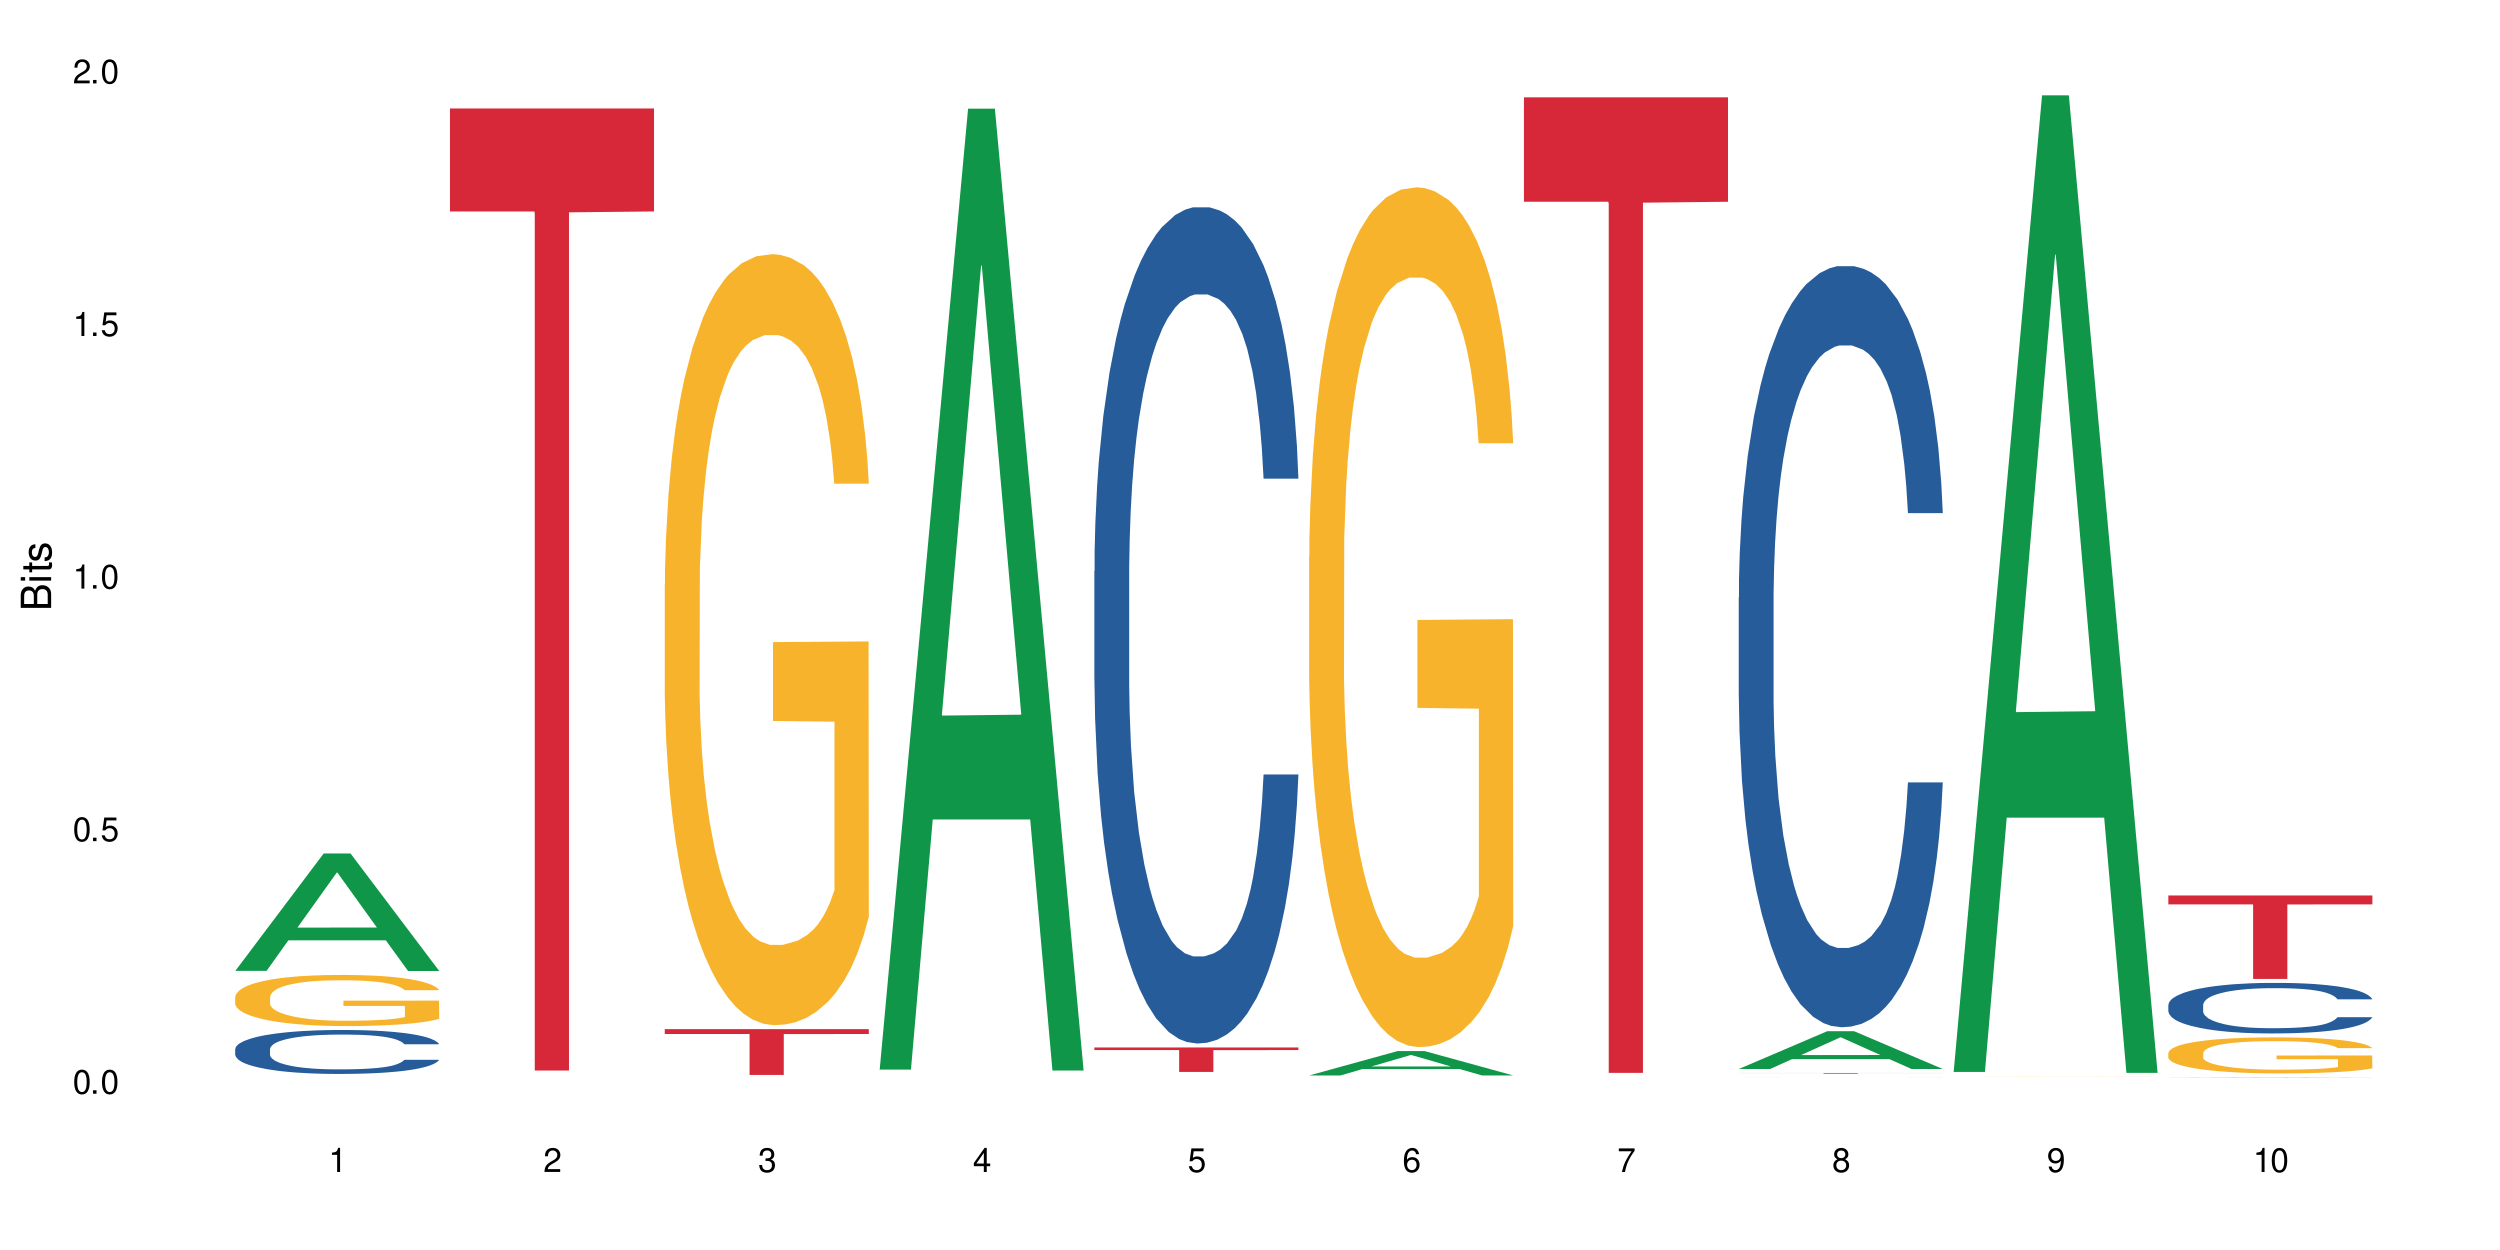 <?xml version="1.0" encoding="UTF-8"?>
<svg xmlns="http://www.w3.org/2000/svg" xmlns:xlink="http://www.w3.org/1999/xlink" width="720" height="360" viewBox="0 0 720 360">
<defs>
<g>
<g id="glyph-0-0">
</g>
<g id="glyph-0-1">
<path d="M 2.641 -6.938 C 2 -6.938 1.422 -6.656 1.078 -6.172 C 0.641 -5.562 0.406 -4.641 0.406 -3.359 C 0.406 -1.016 1.188 0.219 2.641 0.219 C 4.078 0.219 4.859 -1.016 4.859 -3.297 C 4.859 -4.641 4.656 -5.547 4.203 -6.172 C 3.844 -6.656 3.281 -6.938 2.641 -6.938 Z M 2.641 -6.188 C 3.547 -6.188 4 -5.25 4 -3.375 C 4 -1.406 3.562 -0.484 2.625 -0.484 C 1.734 -0.484 1.281 -1.438 1.281 -3.344 C 1.281 -5.25 1.734 -6.188 2.641 -6.188 Z M 2.641 -6.188 "/>
</g>
<g id="glyph-0-2">
<path d="M 1.828 -1 L 0.828 -1 L 0.828 0 L 1.828 0 Z M 1.828 -1 "/>
</g>
<g id="glyph-0-3">
<path d="M 4.562 -6.797 L 1.062 -6.797 L 0.547 -3.094 L 1.328 -3.094 C 1.719 -3.562 2.047 -3.734 2.578 -3.734 C 3.484 -3.734 4.062 -3.109 4.062 -2.094 C 4.062 -1.125 3.484 -0.531 2.578 -0.531 C 1.828 -0.531 1.375 -0.906 1.188 -1.672 L 0.328 -1.672 C 0.453 -1.109 0.547 -0.844 0.75 -0.594 C 1.125 -0.078 1.828 0.219 2.594 0.219 C 3.969 0.219 4.922 -0.781 4.922 -2.219 C 4.922 -3.562 4.031 -4.484 2.719 -4.484 C 2.25 -4.484 1.859 -4.359 1.469 -4.062 L 1.734 -5.969 L 4.562 -5.969 Z M 4.562 -6.797 "/>
</g>
<g id="glyph-0-4">
<path d="M 2.484 -4.938 L 2.484 0 L 3.328 0 L 3.328 -6.938 L 2.766 -6.938 C 2.469 -5.875 2.281 -5.734 0.984 -5.562 L 0.984 -4.938 Z M 2.484 -4.938 "/>
</g>
<g id="glyph-0-5">
<path d="M 4.859 -0.828 L 1.281 -0.828 C 1.359 -1.406 1.672 -1.781 2.5 -2.281 L 3.469 -2.828 C 4.406 -3.344 4.906 -4.062 4.906 -4.906 C 4.906 -5.484 4.672 -6.031 4.266 -6.406 C 3.859 -6.766 3.375 -6.938 2.719 -6.938 C 1.859 -6.938 1.219 -6.625 0.844 -6.031 C 0.609 -5.672 0.5 -5.234 0.484 -4.531 L 1.328 -4.531 C 1.359 -5.016 1.406 -5.281 1.531 -5.516 C 1.75 -5.938 2.188 -6.203 2.703 -6.203 C 3.469 -6.203 4.031 -5.641 4.031 -4.891 C 4.031 -4.344 3.719 -3.859 3.125 -3.516 L 2.234 -3 C 0.812 -2.172 0.406 -1.531 0.328 -0.016 L 4.859 -0.016 Z M 4.859 -0.828 "/>
</g>
<g id="glyph-0-6">
<path d="M 2.125 -3.188 L 2.578 -3.188 C 3.5 -3.188 3.984 -2.766 3.984 -1.922 C 3.984 -1.062 3.469 -0.531 2.594 -0.531 C 1.656 -0.531 1.203 -1 1.156 -2.016 L 0.312 -2.016 C 0.344 -1.453 0.438 -1.094 0.609 -0.781 C 0.953 -0.109 1.625 0.219 2.547 0.219 C 3.953 0.219 4.859 -0.625 4.859 -1.938 C 4.859 -2.828 4.516 -3.297 3.703 -3.594 C 4.344 -3.844 4.656 -4.328 4.656 -5.031 C 4.656 -6.219 3.875 -6.938 2.578 -6.938 C 1.203 -6.938 0.484 -6.172 0.453 -4.703 L 1.297 -4.703 C 1.312 -5.125 1.344 -5.359 1.453 -5.578 C 1.641 -5.969 2.062 -6.203 2.594 -6.203 C 3.344 -6.203 3.797 -5.75 3.797 -5 C 3.797 -4.516 3.609 -4.219 3.25 -4.047 C 3.016 -3.953 2.703 -3.922 2.125 -3.906 Z M 2.125 -3.188 "/>
</g>
<g id="glyph-0-7">
<path d="M 3.141 -1.672 L 3.141 0 L 3.984 0 L 3.984 -1.672 L 4.984 -1.672 L 4.984 -2.438 L 3.984 -2.438 L 3.984 -6.938 L 3.359 -6.938 L 0.266 -2.578 L 0.266 -1.672 Z M 3.141 -2.438 L 1 -2.438 L 3.141 -5.5 Z M 3.141 -2.438 "/>
</g>
<g id="glyph-0-8">
<path d="M 4.781 -5.125 C 4.609 -6.266 3.891 -6.938 2.844 -6.938 C 2.094 -6.938 1.422 -6.578 1.031 -5.953 C 0.594 -5.266 0.406 -4.422 0.406 -3.172 C 0.406 -2 0.578 -1.25 0.984 -0.641 C 1.359 -0.078 1.953 0.219 2.703 0.219 C 3.984 0.219 4.922 -0.75 4.922 -2.094 C 4.922 -3.375 4.062 -4.281 2.844 -4.281 C 2.172 -4.281 1.641 -4.031 1.281 -3.516 C 1.281 -5.234 1.828 -6.188 2.797 -6.188 C 3.391 -6.188 3.797 -5.797 3.938 -5.125 Z M 2.734 -3.531 C 3.547 -3.531 4.062 -2.953 4.062 -2.031 C 4.062 -1.156 3.484 -0.531 2.703 -0.531 C 1.922 -0.531 1.328 -1.188 1.328 -2.078 C 1.328 -2.938 1.906 -3.531 2.734 -3.531 Z M 2.734 -3.531 "/>
</g>
<g id="glyph-0-9">
<path d="M 4.984 -6.797 L 0.438 -6.797 L 0.438 -5.969 L 4.109 -5.969 C 2.5 -3.656 1.828 -2.234 1.328 0 L 2.219 0 C 2.594 -2.172 3.453 -4.047 4.984 -6.094 Z M 4.984 -6.797 "/>
</g>
<g id="glyph-0-10">
<path d="M 3.75 -3.656 C 4.469 -4.094 4.688 -4.438 4.688 -5.078 C 4.688 -6.172 3.844 -6.938 2.641 -6.938 C 1.438 -6.938 0.594 -6.172 0.594 -5.094 C 0.594 -4.438 0.812 -4.094 1.516 -3.656 C 0.734 -3.266 0.359 -2.703 0.359 -1.922 C 0.359 -0.656 1.281 0.219 2.641 0.219 C 3.984 0.219 4.922 -0.656 4.922 -1.922 C 4.922 -2.703 4.531 -3.266 3.75 -3.656 Z M 2.641 -6.188 C 3.359 -6.188 3.812 -5.75 3.812 -5.062 C 3.812 -4.406 3.344 -3.984 2.641 -3.984 C 1.922 -3.984 1.453 -4.406 1.453 -5.078 C 1.453 -5.75 1.922 -6.188 2.641 -6.188 Z M 2.641 -3.266 C 3.484 -3.266 4.062 -2.719 4.062 -1.906 C 4.062 -1.078 3.484 -0.531 2.625 -0.531 C 1.797 -0.531 1.219 -1.094 1.219 -1.906 C 1.219 -2.719 1.781 -3.266 2.641 -3.266 Z M 2.641 -3.266 "/>
</g>
<g id="glyph-0-11">
<path d="M 0.516 -1.578 C 0.672 -0.453 1.406 0.219 2.438 0.219 C 3.188 0.219 3.859 -0.141 4.266 -0.766 C 4.688 -1.453 4.891 -2.297 4.891 -3.547 C 4.891 -4.719 4.703 -5.453 4.312 -6.078 C 3.938 -6.641 3.344 -6.938 2.594 -6.938 C 1.297 -6.938 0.359 -5.969 0.359 -4.625 C 0.359 -3.344 1.234 -2.453 2.453 -2.453 C 3.094 -2.453 3.578 -2.672 4.016 -3.203 C 4 -1.484 3.469 -0.531 2.5 -0.531 C 1.906 -0.531 1.484 -0.906 1.359 -1.578 Z M 2.578 -6.203 C 3.375 -6.203 3.969 -5.531 3.969 -4.641 C 3.969 -3.797 3.391 -3.188 2.547 -3.188 C 1.734 -3.188 1.234 -3.766 1.234 -4.688 C 1.234 -5.562 1.797 -6.203 2.578 -6.203 Z M 2.578 -6.203 "/>
</g>
<g id="glyph-1-0">
</g>
<g id="glyph-1-1">
<path d="M 0 -0.953 L 0 -4.891 C 0 -5.719 -0.234 -6.344 -0.734 -6.797 C -1.188 -7.234 -1.812 -7.469 -2.5 -7.469 C -3.547 -7.469 -4.188 -7 -4.625 -5.875 C -4.984 -6.688 -5.625 -7.094 -6.531 -7.094 C -7.172 -7.094 -7.734 -6.859 -8.141 -6.391 C -8.562 -5.922 -8.75 -5.344 -8.75 -4.5 L -8.75 -0.953 Z M -4.984 -2.062 L -7.766 -2.062 L -7.766 -4.219 C -7.766 -4.844 -7.688 -5.203 -7.453 -5.5 C -7.219 -5.812 -6.859 -5.969 -6.375 -5.969 C -5.891 -5.969 -5.531 -5.812 -5.297 -5.5 C -5.062 -5.203 -4.984 -4.844 -4.984 -4.219 Z M -0.984 -2.062 L -4 -2.062 L -4 -4.781 C -4 -5.766 -3.438 -6.359 -2.484 -6.359 C -1.547 -6.359 -0.984 -5.766 -0.984 -4.781 Z M -0.984 -2.062 "/>
</g>
<g id="glyph-1-2">
<path d="M -6.281 -1.797 L -6.281 -0.797 L 0 -0.797 L 0 -1.797 Z M -8.75 -1.797 L -8.75 -0.797 L -7.484 -0.797 L -7.484 -1.797 Z M -8.75 -1.797 "/>
</g>
<g id="glyph-1-3">
<path d="M -6.281 -3.047 L -6.281 -2.016 L -8.016 -2.016 L -8.016 -1.016 L -6.281 -1.016 L -6.281 -0.172 L -5.469 -0.172 L -5.469 -1.016 L -0.719 -1.016 C -0.078 -1.016 0.281 -1.453 0.281 -2.234 C 0.281 -2.5 0.25 -2.719 0.188 -3.047 L -0.641 -3.047 C -0.609 -2.906 -0.594 -2.766 -0.594 -2.562 C -0.594 -2.141 -0.719 -2.016 -1.156 -2.016 L -5.469 -2.016 L -5.469 -3.047 Z M -6.281 -3.047 "/>
</g>
<g id="glyph-1-4">
<path d="M -4.531 -5.25 C -5.766 -5.25 -6.469 -4.422 -6.469 -2.969 C -6.469 -1.516 -5.719 -0.562 -4.547 -0.562 C -3.562 -0.562 -3.094 -1.062 -2.734 -2.562 L -2.516 -3.484 C -2.344 -4.188 -2.094 -4.469 -1.641 -4.469 C -1.047 -4.469 -0.641 -3.875 -0.641 -3 C -0.641 -2.453 -0.797 -2 -1.062 -1.75 C -1.25 -1.594 -1.422 -1.531 -1.875 -1.469 L -1.875 -0.406 C -0.422 -0.453 0.281 -1.266 0.281 -2.922 C 0.281 -4.5 -0.5 -5.516 -1.719 -5.516 C -2.656 -5.516 -3.172 -4.984 -3.469 -3.734 L -3.703 -2.766 C -3.891 -1.953 -4.156 -1.609 -4.594 -1.609 C -5.188 -1.609 -5.547 -2.125 -5.547 -2.938 C -5.547 -3.75 -5.203 -4.172 -4.531 -4.203 Z M -4.531 -5.25 "/>
</g>
</g>
</defs>
<rect x="-72" y="-36" width="864" height="432" fill="rgb(100%, 100%, 100%)" fill-opacity="1"/>
<path fill-rule="nonzero" fill="rgb(6.275%, 58.824%, 28.235%)" fill-opacity="1" d="M 67.73 279.613 L 67.793 279.582 L 93.223 245.793 L 100.945 245.793 L 126.5 279.645 L 117.52 279.645 L 111.117 270.809 L 83.051 270.809 L 76.773 279.613 L 67.73 279.613 L 85.75 267.152 L 108.543 267.121 L 97.176 251.324 L 97.051 251.293 L 96.926 251.387 L 85.688 267.121 L 85.75 267.152 Z M 67.73 279.613 "/>
<path fill-rule="nonzero" fill="rgb(14.51%, 36.078%, 60%)" fill-opacity="1" d="M 67.73 302.148 L 67.801 302.137 L 67.801 301.859 L 68.02 301.422 L 68.52 300.867 L 69.02 300.484 L 70.312 299.801 L 72.102 299.145 L 73.965 298.633 L 75.328 298.336 L 76.547 298.102 L 79.34 297.676 L 81.133 297.457 L 83.066 297.258 L 85.434 297.062 L 87.152 296.945 L 91.023 296.762 L 93.891 296.68 L 96.113 296.648 L 100.914 296.648 L 103.781 296.691 L 105.859 296.75 L 108.152 296.844 L 110.086 296.945 L 113.457 297.203 L 116.465 297.523 L 117.828 297.711 L 119.977 298.066 L 121.625 298.414 L 122.773 298.715 L 124.062 299.145 L 125.207 299.664 L 126.07 300.254 L 126.5 300.75 L 116.465 300.75 L 115.965 300.289 L 115.391 299.93 L 114.316 299.457 L 113.238 299.121 L 111.734 298.785 L 110.375 298.566 L 108.512 298.344 L 106.863 298.207 L 105.141 298.102 L 103.492 298.035 L 100.34 297.965 L 96.684 297.965 L 95.324 297.988 L 92.527 298.078 L 91.023 298.16 L 88.871 298.324 L 87.367 298.473 L 85.578 298.703 L 84.359 298.902 L 82.852 299.199 L 81.777 299.469 L 80.559 299.848 L 79.844 300.137 L 79.199 300.461 L 78.625 300.844 L 78.195 301.246 L 77.906 301.676 L 77.766 302.09 L 77.766 303.883 L 77.906 304.297 L 78.266 304.785 L 79.199 305.488 L 80.559 306.102 L 82.137 306.586 L 83.641 306.934 L 84.5 307.094 L 85.648 307.281 L 87.441 307.512 L 90.02 307.742 L 91.523 307.836 L 93.816 307.93 L 96.184 307.973 L 99.336 307.973 L 102.133 307.93 L 103.996 307.871 L 105.93 307.777 L 108.582 307.582 L 110.23 307.395 L 111.664 307.176 L 112.738 306.957 L 113.457 306.773 L 114.531 306.414 L 115.391 306.02 L 116.035 305.617 L 116.465 305.223 L 126.5 305.223 L 126.07 305.684 L 125.422 306.137 L 124.777 306.473 L 123.777 306.875 L 122.629 307.234 L 120.98 307.641 L 119.617 307.906 L 117.828 308.195 L 116.18 308.414 L 114.387 308.609 L 111.734 308.84 L 110.016 308.957 L 108.152 309.062 L 105.93 309.152 L 103.137 309.234 L 100.125 309.281 L 97.328 309.293 L 94.32 309.27 L 92.098 309.223 L 89.16 309.117 L 85.504 308.91 L 82.852 308.691 L 80.773 308.473 L 78.984 308.238 L 76.977 307.93 L 74.395 307.418 L 72.82 307.027 L 71.746 306.703 L 70.527 306.25 L 69.664 305.848 L 68.664 305.199 L 67.945 304.379 L 67.73 303.742 Z M 67.73 302.148 "/>
<path fill-rule="nonzero" fill="rgb(96.863%, 70.196%, 16.863%)" fill-opacity="1" d="M 67.73 287.09 L 67.801 287.078 L 67.801 286.809 L 68.09 286.203 L 68.805 285.367 L 69.738 284.684 L 70.742 284.145 L 71.387 283.863 L 72.461 283.457 L 73.395 283.164 L 75.758 282.559 L 78.77 281.992 L 80.418 281.75 L 82.281 281.523 L 84.93 281.266 L 86.148 281.172 L 89.875 280.957 L 94.105 280.82 L 98.762 280.781 L 100.914 280.797 L 103.852 280.848 L 107.863 280.996 L 110.16 281.133 L 111.949 281.266 L 113.812 281.441 L 116.105 281.711 L 118.258 282.031 L 119.977 282.355 L 121.695 282.758 L 123.129 283.191 L 124.348 283.66 L 125.422 284.227 L 126.07 284.695 L 126.5 285.168 L 116.535 285.168 L 115.965 284.695 L 115.32 284.332 L 114.242 283.891 L 113.168 283.566 L 112.094 283.312 L 110.086 282.961 L 108.367 282.746 L 106.215 282.559 L 104.137 282.438 L 101.773 282.355 L 100.34 282.328 L 96.543 282.328 L 93.102 282.422 L 91.094 282.531 L 89.66 282.637 L 87.656 282.84 L 86.438 283 L 85.719 283.109 L 83.57 283.527 L 82.137 283.902 L 81.348 284.156 L 80.344 284.562 L 79.629 284.926 L 78.84 285.461 L 78.41 285.867 L 77.836 286.781 L 77.766 289.203 L 77.98 289.715 L 78.41 290.266 L 78.984 290.75 L 79.844 291.262 L 80.703 291.648 L 82.207 292.176 L 83.496 292.523 L 84.5 292.754 L 86.438 293.117 L 87.227 293.238 L 89.09 293.48 L 91.023 293.668 L 93.387 293.828 L 95.18 293.91 L 98.047 293.977 L 101.703 293.977 L 106 293.895 L 108.727 293.789 L 110.59 293.68 L 111.809 293.586 L 113.312 293.438 L 114.387 293.305 L 115.391 293.156 L 116.609 292.93 L 116.609 289.715 L 98.906 289.699 L 98.906 288.191 L 126.426 288.18 L 126.5 293.438 L 124.992 293.801 L 123.129 294.152 L 121.34 294.422 L 119.477 294.648 L 116.824 294.906 L 114.672 295.066 L 111.375 295.254 L 108.367 295.375 L 105.215 295.457 L 102.418 295.496 L 99.121 295.512 L 96.184 295.484 L 93.031 295.402 L 90.52 295.297 L 88.227 295.16 L 85.934 294.984 L 83.066 294.703 L 81.203 294.477 L 79.27 294.191 L 77.336 293.855 L 75.613 293.492 L 74.469 293.211 L 73.32 292.887 L 72.102 292.484 L 70.957 292.027 L 70.098 291.609 L 69.309 291.141 L 68.734 290.695 L 68.16 290.09 L 67.875 289.605 L 67.73 289.188 Z M 67.73 287.09 "/>
<path fill-rule="nonzero" fill="rgb(83.922%, 15.686%, 22.353%)" fill-opacity="1" d="M 129.594 31.238 L 188.359 31.238 L 188.359 60.895 L 163.867 61.156 L 163.867 308.309 L 154.012 308.309 L 154.012 61.418 L 153.871 60.895 L 129.594 60.895 Z M 129.594 31.238 "/>
<path fill-rule="nonzero" fill="rgb(96.863%, 70.196%, 16.863%)" fill-opacity="1" d="M 191.453 168.301 L 191.523 168.098 L 191.523 164.043 L 191.812 154.918 L 192.527 142.344 L 193.461 132 L 194.461 123.891 L 195.109 119.629 L 196.184 113.547 L 197.113 109.086 L 199.48 99.961 L 202.488 91.441 L 204.137 87.793 L 206 84.344 L 208.652 80.492 L 209.871 79.07 L 213.598 75.828 L 217.828 73.801 L 222.484 73.191 L 224.637 73.395 L 227.574 74.207 L 231.586 76.438 L 233.879 78.465 L 235.672 80.492 L 237.535 83.129 L 239.828 87.184 L 241.98 92.051 L 243.699 96.918 L 245.418 103 L 246.852 109.492 L 248.07 116.59 L 249.145 125.105 L 249.789 132.203 L 250.219 139.301 L 240.258 139.301 L 239.684 132.203 L 239.039 126.727 L 237.965 120.035 L 236.891 115.168 L 235.816 111.316 L 233.809 106.043 L 232.09 102.801 L 229.938 99.961 L 227.859 98.133 L 225.496 96.918 L 224.062 96.512 L 220.262 96.512 L 216.824 97.934 L 214.816 99.555 L 213.383 101.176 L 211.375 104.219 L 210.156 106.652 L 209.441 108.273 L 207.293 114.562 L 205.859 120.238 L 205.07 124.094 L 204.066 130.176 L 203.348 135.652 L 202.562 143.762 L 202.133 149.848 L 201.559 163.637 L 201.484 200.141 L 201.703 207.844 L 202.133 216.16 L 202.703 223.461 L 203.566 231.164 L 204.426 237.047 L 205.93 244.957 L 207.219 250.227 L 208.223 253.676 L 210.156 259.152 L 210.945 260.977 L 212.809 264.625 L 214.746 267.465 L 217.109 269.898 L 218.902 271.117 L 221.77 272.129 L 225.422 272.129 L 229.723 270.914 L 232.445 269.289 L 234.309 267.668 L 235.527 266.25 L 237.035 264.02 L 238.109 261.992 L 239.113 259.758 L 240.332 256.312 L 240.332 207.844 L 222.629 207.641 L 222.629 184.93 L 250.148 184.727 L 250.219 264.02 L 248.715 269.492 L 246.852 274.766 L 245.059 278.82 L 243.195 282.27 L 240.547 286.121 L 238.395 288.555 L 235.098 291.395 L 232.09 293.219 L 228.934 294.438 L 226.141 295.047 L 222.844 295.25 L 219.906 294.844 L 216.75 293.625 L 214.242 292.004 L 211.949 289.977 L 209.656 287.34 L 206.789 283.082 L 204.926 279.633 L 202.992 275.375 L 201.055 270.305 L 199.336 264.828 L 198.191 260.57 L 197.043 255.703 L 195.824 249.621 L 194.68 242.727 L 193.816 236.438 L 193.031 229.34 L 192.457 222.648 L 191.883 213.523 L 191.598 206.223 L 191.453 199.938 Z M 191.453 168.301 "/>
<path fill-rule="nonzero" fill="rgb(83.922%, 15.686%, 22.353%)" fill-opacity="1" d="M 191.453 296.383 L 250.219 296.383 L 250.219 297.797 L 225.727 297.809 L 225.727 309.586 L 215.875 309.586 L 215.875 297.82 L 215.73 297.797 L 191.453 297.797 Z M 191.453 296.383 "/>
<path fill-rule="nonzero" fill="rgb(6.275%, 58.824%, 28.235%)" fill-opacity="1" d="M 253.312 308.051 L 253.375 307.789 L 278.805 31.297 L 286.527 31.297 L 312.082 308.309 L 303.102 308.309 L 296.699 236 L 268.633 236 L 262.355 308.051 L 253.312 308.051 L 271.332 206.086 L 294.125 205.828 L 282.762 76.555 L 282.633 76.293 L 282.508 77.074 L 271.27 205.828 L 271.332 206.086 Z M 253.312 308.051 "/>
<path fill-rule="nonzero" fill="rgb(14.51%, 36.078%, 60%)" fill-opacity="1" d="M 315.176 164.496 L 315.246 164.277 L 315.246 158.992 L 315.461 150.629 L 315.961 140.062 L 316.465 132.797 L 317.754 119.812 L 319.547 107.262 L 321.41 97.578 L 322.77 91.855 L 323.988 87.453 L 326.785 79.309 L 328.578 75.125 L 330.512 71.383 L 332.875 67.641 L 334.598 65.441 L 338.465 61.918 L 341.332 60.375 L 343.555 59.715 L 348.355 59.715 L 351.223 60.598 L 353.301 61.699 L 355.594 63.457 L 357.531 65.441 L 360.898 70.281 L 363.91 76.445 L 365.27 79.969 L 367.422 86.793 L 369.07 93.395 L 370.215 99.117 L 371.504 107.262 L 372.652 117.168 L 373.512 128.395 L 373.941 137.859 L 363.91 137.859 L 363.406 129.055 L 362.832 122.23 L 361.758 113.207 L 360.684 106.824 L 359.18 100.441 L 357.816 96.258 L 355.953 92.074 L 354.305 89.434 L 352.586 87.453 L 350.938 86.133 L 347.785 84.812 L 344.129 84.812 L 342.766 85.25 L 339.973 87.012 L 338.465 88.555 L 336.316 91.633 L 334.812 94.496 L 333.02 98.898 L 331.801 102.641 L 330.297 108.363 L 329.223 113.426 L 328.004 120.691 L 327.285 126.195 L 326.641 132.359 L 326.066 139.621 L 325.637 147.328 L 325.352 155.473 L 325.207 163.395 L 325.207 197.516 L 325.352 205.441 L 325.711 214.684 L 326.641 228.113 L 328.004 239.781 L 329.578 249.023 L 331.086 255.629 L 331.945 258.711 L 333.09 262.234 L 334.883 266.637 L 337.465 271.039 L 338.969 272.797 L 341.262 274.559 L 343.625 275.441 L 346.781 275.441 L 349.574 274.559 L 351.438 273.461 L 353.375 271.699 L 356.023 267.957 L 357.672 264.434 L 359.105 260.25 L 360.184 256.07 L 360.898 252.547 L 361.973 245.723 L 362.832 238.238 L 363.48 230.535 L 363.91 223.051 L 373.941 223.051 L 373.512 231.855 L 372.867 240.441 L 372.223 246.824 L 371.219 254.527 L 370.07 261.352 L 368.422 269.055 L 367.062 274.121 L 365.27 279.621 L 363.621 283.805 L 361.832 287.547 L 359.18 291.949 L 357.457 294.152 L 355.594 296.133 L 353.375 297.895 L 350.578 299.434 L 347.57 300.316 L 344.773 300.535 L 341.762 300.094 L 339.543 299.215 L 336.602 297.234 L 332.949 293.27 L 330.297 289.09 L 328.219 284.906 L 326.426 280.504 L 324.418 274.559 L 321.84 264.875 L 320.262 257.391 L 319.188 251.227 L 317.969 242.641 L 317.109 234.938 L 316.105 222.609 L 315.391 206.98 L 315.176 194.875 Z M 315.176 164.496 "/>
<path fill-rule="nonzero" fill="rgb(83.922%, 15.686%, 22.353%)" fill-opacity="1" d="M 315.176 301.672 L 373.941 301.672 L 373.941 302.426 L 349.449 302.434 L 349.449 308.723 L 339.594 308.723 L 339.594 302.438 L 339.453 302.426 L 315.176 302.426 Z M 315.176 301.672 "/>
<path fill-rule="nonzero" fill="rgb(6.275%, 58.824%, 28.235%)" fill-opacity="1" d="M 377.035 309.727 L 377.098 309.719 L 402.527 302.703 L 410.25 302.703 L 435.805 309.73 L 426.824 309.73 L 420.422 307.898 L 392.355 307.898 L 386.078 309.727 L 377.035 309.727 L 395.055 307.137 L 417.848 307.133 L 406.48 303.852 L 406.355 303.844 L 406.23 303.863 L 394.992 307.133 L 395.055 307.137 Z M 377.035 309.727 "/>
<path fill-rule="nonzero" fill="rgb(96.863%, 70.196%, 16.863%)" fill-opacity="1" d="M 377.035 160.004 L 377.105 159.777 L 377.105 155.254 L 377.395 145.078 L 378.109 131.055 L 379.043 119.523 L 380.047 110.477 L 380.691 105.73 L 381.766 98.945 L 382.695 93.969 L 385.062 83.793 L 388.07 74.297 L 389.719 70.227 L 391.582 66.379 L 394.234 62.086 L 395.453 60.5 L 399.18 56.883 L 403.41 54.621 L 408.066 53.941 L 410.219 54.168 L 413.156 55.074 L 417.168 57.562 L 419.461 59.824 L 421.254 62.086 L 423.117 65.023 L 425.41 69.547 L 427.562 74.973 L 429.281 80.402 L 431 87.184 L 432.434 94.422 L 433.652 102.336 L 434.727 111.836 L 435.375 119.75 L 435.805 127.664 L 425.84 127.664 L 425.27 119.75 L 424.621 113.645 L 423.547 106.18 L 422.473 100.754 L 421.398 96.457 L 419.391 90.578 L 417.672 86.961 L 415.52 83.793 L 413.441 81.758 L 411.078 80.402 L 409.645 79.949 L 405.848 79.949 L 402.406 81.531 L 400.398 83.34 L 398.965 85.148 L 396.961 88.543 L 395.742 91.258 L 395.023 93.066 L 392.875 100.074 L 391.441 106.406 L 390.652 110.703 L 389.648 117.488 L 388.934 123.594 L 388.145 132.641 L 387.715 139.422 L 387.141 154.801 L 387.07 195.508 L 387.285 204.098 L 387.715 213.371 L 388.289 221.512 L 389.148 230.105 L 390.008 236.664 L 391.512 245.484 L 392.801 251.363 L 393.805 255.207 L 395.742 261.312 L 396.527 263.348 L 398.391 267.418 L 400.328 270.586 L 402.691 273.297 L 404.484 274.656 L 407.352 275.785 L 411.008 275.785 L 415.305 274.43 L 418.031 272.621 L 419.895 270.812 L 421.109 269.227 L 422.617 266.738 L 423.691 264.48 L 424.695 261.992 L 425.914 258.148 L 425.914 204.098 L 408.211 203.875 L 408.211 178.547 L 435.73 178.32 L 435.805 266.738 L 434.297 272.848 L 432.434 278.727 L 430.645 283.25 L 428.781 287.094 L 426.129 291.391 L 423.977 294.102 L 420.68 297.27 L 417.672 299.305 L 414.52 300.66 L 411.723 301.34 L 408.426 301.566 L 405.488 301.113 L 402.336 299.758 L 399.824 297.949 L 397.531 295.688 L 395.238 292.746 L 392.371 287.996 L 390.508 284.152 L 388.574 279.402 L 386.641 273.75 L 384.918 267.645 L 383.773 262.895 L 382.625 257.469 L 381.406 250.684 L 380.262 242.996 L 379.398 235.984 L 378.613 228.07 L 378.039 220.609 L 377.465 210.43 L 377.18 202.289 L 377.035 195.281 Z M 377.035 160.004 "/>
<path fill-rule="nonzero" fill="rgb(83.922%, 15.686%, 22.353%)" fill-opacity="1" d="M 438.895 28.031 L 497.664 28.031 L 497.664 58.105 L 473.172 58.371 L 473.172 308.977 L 463.316 308.977 L 463.316 58.633 L 463.176 58.105 L 438.895 58.105 Z M 438.895 28.031 "/>
<path fill-rule="nonzero" fill="rgb(6.275%, 58.824%, 28.235%)" fill-opacity="1" d="M 500.758 307.867 L 500.82 307.859 L 526.25 296.984 L 533.973 296.984 L 559.523 307.879 L 550.547 307.879 L 544.141 305.035 L 516.078 305.035 L 509.797 307.867 L 500.758 307.867 L 518.777 303.859 L 541.566 303.848 L 530.203 298.766 L 530.078 298.754 L 529.953 298.785 L 518.715 303.848 L 518.777 303.859 Z M 500.758 307.867 "/>
<path fill-rule="nonzero" fill="rgb(14.51%, 36.078%, 60%)" fill-opacity="1" d="M 500.758 172.027 L 500.828 171.828 L 500.828 167.02 L 501.043 159.406 L 501.547 149.789 L 502.047 143.176 L 503.336 131.355 L 505.129 119.934 L 506.992 111.117 L 508.355 105.91 L 509.57 101.902 L 512.367 94.488 L 514.16 90.684 L 516.094 87.277 L 518.461 83.871 L 520.18 81.867 L 524.051 78.66 L 526.914 77.258 L 529.137 76.656 L 533.938 76.656 L 536.805 77.457 L 538.883 78.461 L 541.18 80.062 L 543.113 81.867 L 546.48 86.273 L 549.492 91.883 L 550.852 95.09 L 553.004 101.301 L 554.652 107.312 L 555.797 112.52 L 557.09 119.934 L 558.234 128.949 L 559.094 139.168 L 559.523 147.785 L 549.492 147.785 L 548.988 139.77 L 548.418 133.559 L 547.34 125.344 L 546.266 119.535 L 544.762 113.723 L 543.398 109.918 L 541.535 106.109 L 539.887 103.703 L 538.168 101.902 L 536.52 100.699 L 533.367 99.496 L 529.711 99.496 L 528.348 99.898 L 525.555 101.5 L 524.051 102.902 L 521.898 105.707 L 520.395 108.312 L 518.602 112.32 L 517.383 115.727 L 515.879 120.938 L 514.805 125.543 L 513.586 132.156 L 512.867 137.164 L 512.223 142.773 L 511.652 149.387 L 511.219 156.398 L 510.934 163.812 L 510.789 171.027 L 510.789 202.082 L 510.934 209.293 L 511.293 217.711 L 512.223 229.93 L 513.586 240.551 L 515.164 248.965 L 516.668 254.977 L 517.527 257.781 L 518.676 260.988 L 520.465 264.996 L 523.047 269 L 524.551 270.605 L 526.844 272.207 L 529.211 273.008 L 532.363 273.008 L 535.156 272.207 L 537.02 271.207 L 538.957 269.602 L 541.609 266.195 L 543.258 262.992 L 544.691 259.184 L 545.766 255.379 L 546.48 252.172 L 547.555 245.961 L 548.418 239.148 L 549.062 232.137 L 549.492 225.324 L 559.523 225.324 L 559.094 233.336 L 558.449 241.152 L 557.805 246.961 L 556.801 253.977 L 555.656 260.188 L 554.008 267.199 L 552.645 271.805 L 550.852 276.816 L 549.203 280.621 L 547.414 284.027 L 544.762 288.035 L 543.043 290.039 L 541.18 291.844 L 538.957 293.445 L 536.16 294.848 L 533.152 295.648 L 530.355 295.852 L 527.348 295.449 L 525.125 294.648 L 522.188 292.844 L 518.531 289.238 L 515.879 285.43 L 513.801 281.625 L 512.008 277.617 L 510.004 272.207 L 507.422 263.391 L 505.844 256.578 L 504.77 250.969 L 503.551 243.156 L 502.691 236.145 L 501.688 224.922 L 500.973 210.695 L 500.758 199.676 Z M 500.758 172.027 "/>
<path fill-rule="nonzero" fill="rgb(96.863%, 70.196%, 16.863%)" fill-opacity="1" d="M 500.758 310.355 L 501.832 310.355 L 502.766 310.352 L 559.094 310.352 L 559.523 310.355 L 549.562 310.355 L 548.988 310.352 L 512.652 310.352 L 511.867 310.355 L 510.789 310.355 L 512.008 310.355 L 512.867 310.359 L 549.633 310.359 L 549.633 310.355 L 531.934 310.355 L 559.453 310.355 L 559.523 310.359 L 503.121 310.359 L 502.332 310.355 Z M 500.758 310.355 "/>
<path fill-rule="nonzero" fill="rgb(83.922%, 15.686%, 22.353%)" fill-opacity="1" d="M 500.758 309.016 L 559.523 309.016 L 559.523 309.035 L 535.031 309.035 L 535.031 309.215 L 525.18 309.215 L 525.18 309.035 L 500.758 309.035 Z M 500.758 309.016 "/>
<path fill-rule="nonzero" fill="rgb(6.275%, 58.824%, 28.235%)" fill-opacity="1" d="M 562.617 308.711 L 562.68 308.445 L 588.109 27.457 L 595.832 27.457 L 621.387 308.977 L 612.406 308.977 L 606.004 235.488 L 577.938 235.488 L 571.66 308.711 L 562.617 308.711 L 580.637 205.09 L 603.43 204.828 L 592.066 73.453 L 591.938 73.188 L 591.812 73.98 L 580.574 204.828 L 580.637 205.09 Z M 562.617 308.711 "/>
<path fill-rule="nonzero" fill="rgb(96.863%, 70.196%, 16.863%)" fill-opacity="1" d="M 562.617 310.117 L 564.625 310.117 L 565.629 310.113 L 579.816 310.113 L 581.035 310.109 L 605.047 310.109 L 606.836 310.113 L 620.312 310.113 L 620.957 310.117 L 621.387 310.117 L 610.852 310.117 L 610.207 310.113 L 576.234 310.113 L 575.23 310.117 L 572.723 310.117 L 572.652 310.121 L 573.297 310.121 L 573.871 310.125 L 585.91 310.125 L 588.273 310.129 L 603.613 310.129 L 605.477 310.125 L 611.496 310.125 L 611.496 310.121 L 593.793 310.121 L 621.312 310.121 L 621.387 310.125 L 619.879 310.129 L 572.223 310.129 L 570.5 310.125 L 563.621 310.125 L 563.047 310.121 L 562.617 310.121 Z M 562.617 310.117 "/>
<path fill-rule="nonzero" fill="rgb(6.275%, 58.824%, 28.235%)" fill-opacity="1" d="M 624.48 310.359 L 624.543 310.359 L 649.969 310.277 L 657.691 310.277 L 683.246 310.359 L 674.27 310.359 L 667.863 310.34 L 639.797 310.34 L 633.52 310.359 L 624.48 310.359 L 642.5 310.328 L 665.289 310.328 L 653.926 310.289 L 653.676 310.289 L 642.438 310.328 L 642.5 310.328 Z M 624.48 310.359 "/>
<path fill-rule="nonzero" fill="rgb(14.51%, 36.078%, 60%)" fill-opacity="1" d="M 624.48 289.41 L 624.551 289.398 L 624.551 289.078 L 624.766 288.574 L 625.266 287.934 L 625.77 287.496 L 627.059 286.711 L 628.852 285.953 L 630.715 285.367 L 632.074 285.023 L 633.293 284.754 L 636.09 284.262 L 637.879 284.012 L 639.816 283.785 L 642.18 283.559 L 643.902 283.426 L 647.77 283.211 L 650.637 283.117 L 652.859 283.078 L 657.66 283.078 L 660.527 283.133 L 662.605 283.199 L 664.898 283.305 L 666.836 283.426 L 670.203 283.719 L 673.215 284.09 L 674.574 284.305 L 676.727 284.715 L 678.375 285.113 L 679.52 285.461 L 680.809 285.953 L 681.957 286.551 L 682.816 287.23 L 683.246 287.801 L 673.215 287.801 L 672.711 287.27 L 672.137 286.859 L 671.062 286.312 L 669.988 285.926 L 668.484 285.539 L 667.121 285.289 L 665.258 285.035 L 663.609 284.875 L 661.891 284.754 L 660.242 284.676 L 657.086 284.598 L 653.434 284.598 L 652.07 284.621 L 649.277 284.73 L 647.77 284.82 L 645.621 285.008 L 644.117 285.18 L 642.324 285.445 L 641.105 285.672 L 639.602 286.02 L 638.527 286.324 L 637.309 286.766 L 636.59 287.098 L 635.945 287.469 L 635.371 287.91 L 634.941 288.375 L 634.656 288.867 L 634.512 289.344 L 634.512 291.406 L 634.656 291.887 L 635.016 292.445 L 635.945 293.258 L 637.309 293.961 L 638.883 294.52 L 640.391 294.918 L 641.25 295.105 L 642.395 295.32 L 644.188 295.586 L 646.766 295.852 L 648.273 295.957 L 650.566 296.062 L 652.93 296.117 L 656.086 296.117 L 658.879 296.062 L 660.742 295.996 L 662.68 295.891 L 665.328 295.664 L 666.977 295.453 L 668.41 295.199 L 669.488 294.945 L 670.203 294.734 L 671.277 294.32 L 672.137 293.867 L 672.781 293.402 L 673.215 292.949 L 683.246 292.949 L 682.816 293.484 L 682.172 294 L 681.527 294.387 L 680.523 294.852 L 679.375 295.266 L 677.727 295.73 L 676.367 296.035 L 674.574 296.371 L 672.926 296.621 L 671.133 296.848 L 668.484 297.113 L 666.762 297.246 L 664.898 297.367 L 662.68 297.473 L 659.883 297.566 L 656.871 297.621 L 654.078 297.633 L 651.066 297.605 L 648.848 297.555 L 645.906 297.434 L 642.254 297.195 L 639.602 296.941 L 637.523 296.688 L 635.73 296.422 L 633.723 296.062 L 631.145 295.477 L 629.566 295.027 L 628.492 294.652 L 627.273 294.133 L 626.414 293.668 L 625.41 292.926 L 624.695 291.98 L 624.48 291.246 Z M 624.48 289.41 "/>
<path fill-rule="nonzero" fill="rgb(96.863%, 70.196%, 16.863%)" fill-opacity="1" d="M 624.48 303.211 L 624.551 303.203 L 624.551 303.012 L 624.836 302.586 L 625.555 302 L 626.484 301.516 L 627.488 301.137 L 628.133 300.938 L 629.207 300.652 L 630.141 300.445 L 632.504 300.02 L 635.516 299.621 L 637.164 299.453 L 639.027 299.289 L 641.68 299.109 L 642.898 299.043 L 646.625 298.895 L 650.852 298.797 L 655.512 298.77 L 657.66 298.777 L 660.598 298.816 L 664.613 298.922 L 666.906 299.016 L 668.699 299.109 L 670.562 299.234 L 672.855 299.422 L 675.004 299.648 L 676.727 299.879 L 678.445 300.16 L 679.879 300.465 L 681.098 300.797 L 682.172 301.195 L 682.816 301.527 L 683.246 301.855 L 673.285 301.855 L 672.711 301.527 L 672.066 301.27 L 670.992 300.957 L 669.918 300.73 L 668.84 300.551 L 666.836 300.305 L 665.113 300.152 L 662.965 300.02 L 660.887 299.934 L 658.52 299.879 L 657.086 299.859 L 653.289 299.859 L 649.848 299.926 L 647.844 300 L 646.41 300.078 L 644.402 300.219 L 643.184 300.332 L 642.469 300.406 L 640.316 300.703 L 638.883 300.965 L 638.098 301.148 L 637.094 301.43 L 636.375 301.688 L 635.586 302.066 L 635.156 302.348 L 634.586 302.992 L 634.512 304.699 L 634.727 305.059 L 635.156 305.445 L 635.73 305.789 L 636.59 306.148 L 637.449 306.422 L 638.957 306.793 L 640.246 307.039 L 641.25 307.199 L 643.184 307.453 L 643.973 307.539 L 645.836 307.711 L 647.77 307.844 L 650.137 307.957 L 651.926 308.012 L 654.793 308.059 L 658.449 308.059 L 662.75 308.004 L 665.473 307.926 L 667.336 307.852 L 668.555 307.785 L 670.059 307.68 L 671.133 307.586 L 672.137 307.484 L 673.355 307.32 L 673.355 305.059 L 655.656 305.047 L 655.656 303.988 L 683.176 303.977 L 683.246 307.68 L 681.742 307.938 L 679.879 308.184 L 678.086 308.371 L 676.223 308.535 L 673.57 308.715 L 671.422 308.828 L 668.125 308.961 L 665.113 309.047 L 661.961 309.102 L 659.168 309.129 L 655.871 309.141 L 652.93 309.121 L 649.777 309.062 L 647.27 308.988 L 644.977 308.895 L 642.684 308.77 L 639.816 308.57 L 637.953 308.41 L 636.016 308.211 L 634.082 307.977 L 632.363 307.719 L 631.215 307.52 L 630.07 307.293 L 628.852 307.008 L 627.703 306.688 L 626.844 306.395 L 626.055 306.062 L 625.48 305.75 L 624.91 305.324 L 624.621 304.98 L 624.48 304.688 Z M 624.48 303.211 "/>
<path fill-rule="nonzero" fill="rgb(83.922%, 15.686%, 22.353%)" fill-opacity="1" d="M 624.48 257.887 L 683.246 257.887 L 683.246 260.461 L 658.754 260.484 L 658.754 281.941 L 648.898 281.941 L 648.898 260.508 L 648.758 260.461 L 624.48 260.461 Z M 624.48 257.887 "/>
<g fill="rgb(0%, 0%, 0%)" fill-opacity="1">
<use xlink:href="#glyph-0-1" x="20.965" y="314.993"/>
<use xlink:href="#glyph-0-2" x="25.965" y="314.993"/>
<use xlink:href="#glyph-0-1" x="28.965" y="314.993"/>
</g>
<g fill="rgb(0%, 0%, 0%)" fill-opacity="1">
<use xlink:href="#glyph-0-1" x="20.965" y="242.251"/>
<use xlink:href="#glyph-0-2" x="25.965" y="242.251"/>
<use xlink:href="#glyph-0-3" x="28.965" y="242.251"/>
</g>
<g fill="rgb(0%, 0%, 0%)" fill-opacity="1">
<use xlink:href="#glyph-0-4" x="20.965" y="169.509"/>
<use xlink:href="#glyph-0-2" x="25.965" y="169.509"/>
<use xlink:href="#glyph-0-1" x="28.965" y="169.509"/>
</g>
<g fill="rgb(0%, 0%, 0%)" fill-opacity="1">
<use xlink:href="#glyph-0-4" x="20.965" y="96.767"/>
<use xlink:href="#glyph-0-2" x="25.965" y="96.767"/>
<use xlink:href="#glyph-0-3" x="28.965" y="96.767"/>
</g>
<g fill="rgb(0%, 0%, 0%)" fill-opacity="1">
<use xlink:href="#glyph-0-5" x="20.965" y="24.024"/>
<use xlink:href="#glyph-0-2" x="25.965" y="24.024"/>
<use xlink:href="#glyph-0-1" x="28.965" y="24.024"/>
</g>
<g fill="rgb(0%, 0%, 0%)" fill-opacity="1">
<use xlink:href="#glyph-0-4" x="94.613" y="337.532"/>
</g>
<g fill="rgb(0%, 0%, 0%)" fill-opacity="1">
<use xlink:href="#glyph-0-5" x="156.477" y="337.532"/>
</g>
<g fill="rgb(0%, 0%, 0%)" fill-opacity="1">
<use xlink:href="#glyph-0-6" x="218.336" y="337.532"/>
</g>
<g fill="rgb(0%, 0%, 0%)" fill-opacity="1">
<use xlink:href="#glyph-0-7" x="280.199" y="337.532"/>
</g>
<g fill="rgb(0%, 0%, 0%)" fill-opacity="1">
<use xlink:href="#glyph-0-3" x="342.059" y="337.532"/>
</g>
<g fill="rgb(0%, 0%, 0%)" fill-opacity="1">
<use xlink:href="#glyph-0-8" x="403.918" y="337.532"/>
</g>
<g fill="rgb(0%, 0%, 0%)" fill-opacity="1">
<use xlink:href="#glyph-0-9" x="465.781" y="337.532"/>
</g>
<g fill="rgb(0%, 0%, 0%)" fill-opacity="1">
<use xlink:href="#glyph-0-10" x="527.641" y="337.532"/>
</g>
<g fill="rgb(0%, 0%, 0%)" fill-opacity="1">
<use xlink:href="#glyph-0-11" x="589.5" y="337.532"/>
</g>
<g fill="rgb(0%, 0%, 0%)" fill-opacity="1">
<use xlink:href="#glyph-0-4" x="648.863" y="337.532"/>
<use xlink:href="#glyph-0-1" x="653.863" y="337.532"/>
</g>
<g fill="rgb(0%, 0%, 0%)" fill-opacity="1">
<use xlink:href="#glyph-1-1" x="14.725" y="176.012"/>
<use xlink:href="#glyph-1-2" x="14.725" y="168.012"/>
<use xlink:href="#glyph-1-3" x="14.725" y="165.012"/>
<use xlink:href="#glyph-1-4" x="14.725" y="162.012"/>
</g>
</svg>
